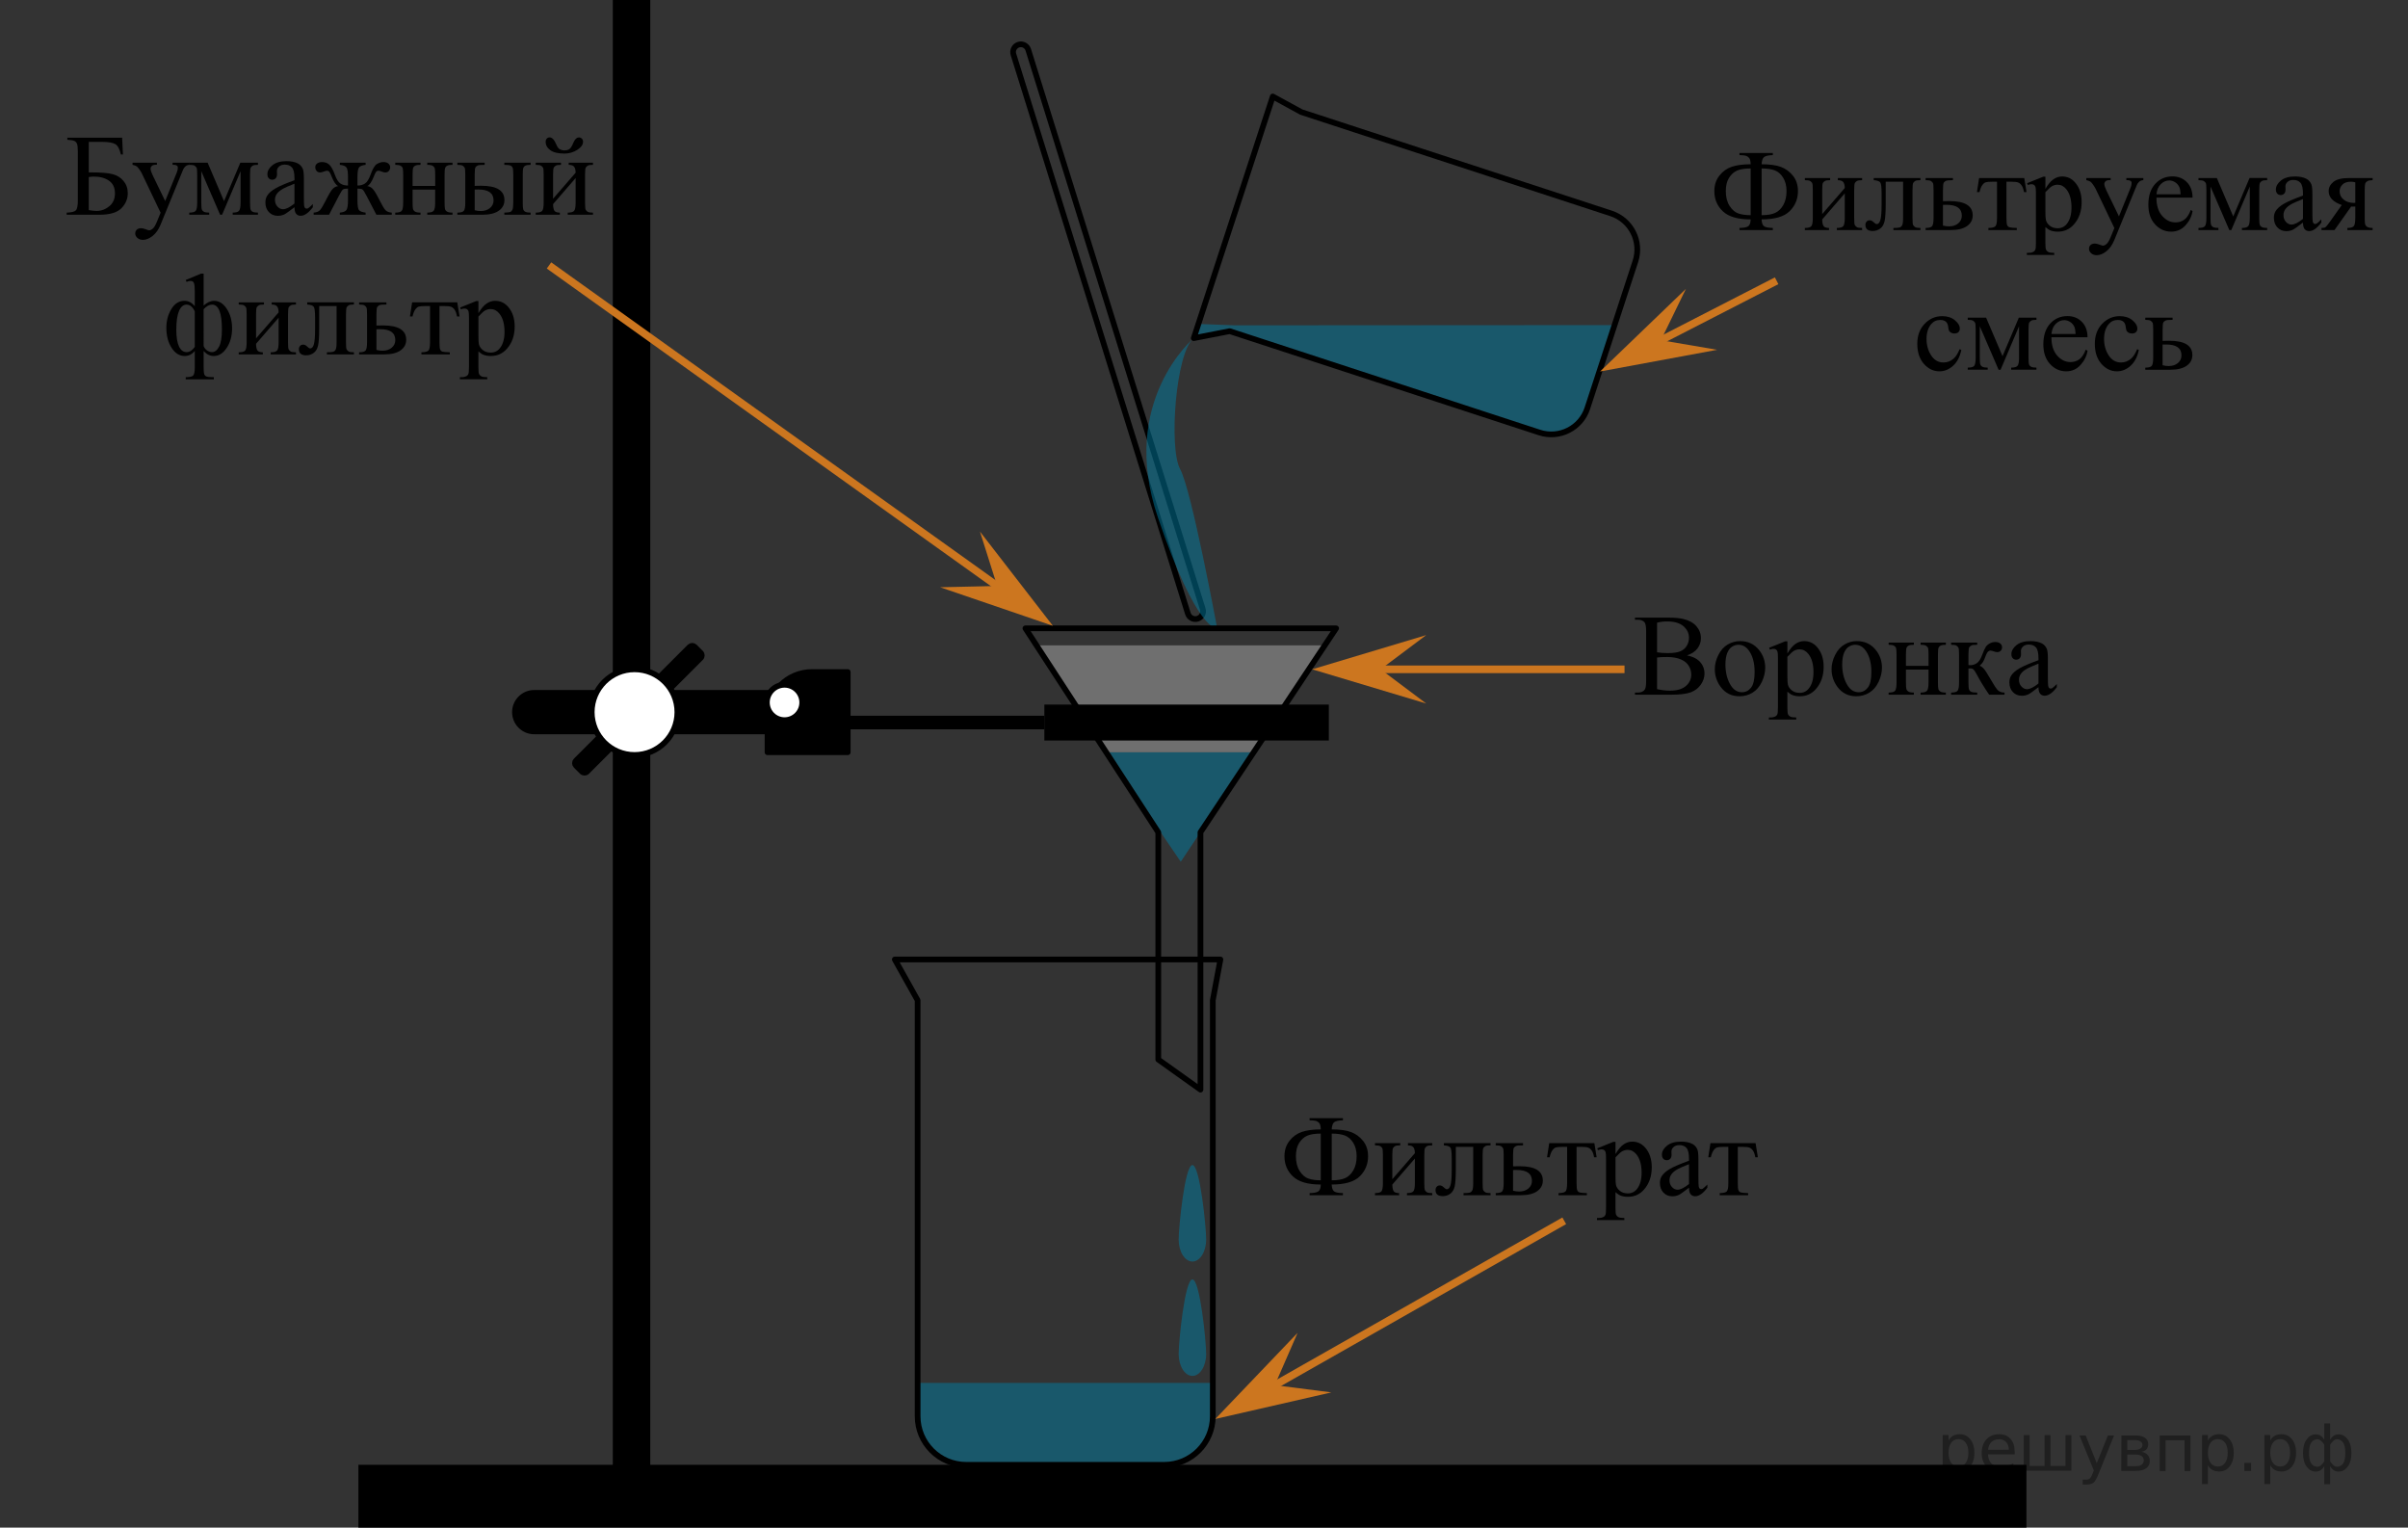 <?xml version="1.0" encoding="utf-8"?>
<!-- Generator: Adobe Illustrator 27.0.1, SVG Export Plug-In . SVG Version: 6.00 Build 0)  -->
<svg version="1.1" id="Слой_1" xmlns="http://www.w3.org/2000/svg" xmlns:xlink="http://www.w3.org/1999/xlink" x="0px" y="0px"
	 width="316.611px" height="200.809px" viewBox="0 0 316.611 200.809" enable-background="new 0 0 316.611 200.809"
	 xml:space="preserve">
<rect x="0" y="0" width="316.611" height="200.809" fill="#333333" stroke="none"/>
<g>
	<path opacity="0.5" fill="#007EA5" enable-background="new    " d="M159.463,181.787v4.383c0,3.525-2.858,6.383-6.383,6.383
		h-26.043c-3.525,0-6.383-2.858-6.383-6.383v-4.383"/>
	<path opacity="0.5" fill="#007EA5" enable-background="new    " d="M211.165,46.747l-2.457,6.923
		c-0.856,2.616-3.678,4.041-6.303,3.182l-40.725-13.321l-4.721,0.92l0.462-1.874l4.915,0.189l49.95-0.031
		C212.596,42.735,212.021,44.131,211.165,46.747z"/>
	<polygon opacity="0.5" fill="#007EA5" enable-background="new    " points="155.25,113.277 164.84,98.884 145.438,98.884 	
		"/>
	<polygon opacity="0.5" fill="#ADADAD" enable-background="new    " points="136.187,84.832 174.144,84.832 164.84,98.884 
		145.438,98.884 	"/>
	<rect x="80.57" y="0" width="4.927" height="194.681"/>
	<g>
		<path stroke="#000000" stroke-width="0.75" stroke-linecap="round" stroke-linejoin="round" stroke-miterlimit="10" d="
			M105.953,91.08v5.064H70.238c-1.398,0-2.532-1.134-2.532-2.532v0c0-1.398,1.134-2.532,2.532-2.532H105.953z"/>
		<path stroke="#000000" stroke-width="0.75" stroke-linecap="round" stroke-linejoin="round" stroke-miterlimit="10" d="
			M76.528,101.44l-0.8-0.8c-0.18-0.18-0.18-0.473,0-0.653l14.96-14.96c0.18-0.18,0.473-0.18,0.653,0
			l0.8,0.8c0.18,0.18,0.18,0.473,0,0.653l-14.96,14.96C77.001,101.621,76.709,101.621,76.528,101.44z"/>
		
			<circle fill="#FFFFFF" stroke="#000000" stroke-width="0.75" stroke-linecap="round" stroke-linejoin="round" stroke-miterlimit="10" cx="83.433" cy="93.612" r="5.63"/>
		<path stroke="#000000" stroke-width="0.75" stroke-linecap="round" stroke-linejoin="round" stroke-miterlimit="10" d="
			M111.463,98.884h-10.545v-4.694c0-3.232,2.62-5.851,5.851-5.851h4.694V98.884z"/>
	</g>
	
		<circle fill="#FFFFFF" stroke="#000000" stroke-width="0.75" stroke-linecap="round" stroke-linejoin="round" stroke-miterlimit="10" cx="103.155" cy="92.34" r="2.323"/>
	<rect x="111.463" y="94.085" width="25.851" height="1.787"/>
	<rect x="137.314" y="92.617" width="37.404" height="4.723"/>
	<rect x="47.123" y="192.553" width="219.319" height="8.255"/>
	
		<path fill="none" stroke="#000000" stroke-width="0.75" stroke-linecap="round" stroke-linejoin="round" stroke-miterlimit="10" d="
		M157.468,81.332L157.468,81.332c-0.538,0.168-1.111-0.132-1.279-0.671L133.249,7.15
		c-0.168-0.538,0.132-1.111,0.671-1.279v0c0.538-0.168,1.111,0.132,1.279,0.671l22.94,73.511
		C158.307,80.591,158.006,81.164,157.468,81.332z"/>
	
		<path fill="none" stroke="#000000" stroke-width="0.75" stroke-linecap="round" stroke-linejoin="round" stroke-miterlimit="10" d="
		M153.08,192.553h-26.043c-3.525,0-6.383-2.858-6.383-6.383v-54.681l-3-5.362h42.809l-1,5.362v54.681
		C159.463,189.695,156.605,192.553,153.08,192.553z"/>
	<path opacity="0.5" fill="#007EA5" enable-background="new    " d="M156.959,44.451c0,0-9.911,8.291-4.725,23.537
		c5.186,15.246,7.803,14.608,7.803,14.608s-3.362-18.192-4.872-20.936
		C153.655,58.915,154.59,46.251,156.959,44.451z"/>
	
		<polygon fill="none" stroke="#000000" stroke-width="0.75" stroke-linecap="round" stroke-linejoin="round" stroke-miterlimit="10" points="
		157.84,143.234 157.84,109.404 175.676,82.596 134.825,82.596 152.293,109.404 152.293,139.277 	"/>
	
		<path fill="none" stroke="#000000" stroke-width="0.75" stroke-linecap="round" stroke-linejoin="round" stroke-miterlimit="10" d="
		M215.03,34.344l-6.322,19.326c-0.856,2.616-3.678,4.041-6.303,3.182l-40.725-13.321l-4.721,0.92l10.391-31.768
		l3.751,2.048l40.725,13.321C214.451,28.911,215.886,31.727,215.03,34.344z"/>
	<g>
		<polygon fill="#CC761F" points="218.386,44.721 225.78,45.982 210.381,48.833 221.667,37.976 		"/>
		<line fill="none" stroke="#CC761F" stroke-miterlimit="10" x1="215.896" y1="46" x2="233.597" y2="36.907"/>
	</g>
	<g>
		<polygon fill="#CC761F" points="181.527,87.982 187.527,92.482 172.527,87.982 187.527,83.482 		"/>
		<line fill="none" stroke="#CC761F" stroke-miterlimit="10" x1="178.727" y1="87.982" x2="213.597" y2="87.982"/>
	</g>
	<g>
		<polygon fill="#CC761F" points="167.615,182.082 175.055,183.033 159.789,186.525 170.611,175.206 		"/>
		<line fill="none" stroke="#CC761F" stroke-miterlimit="10" x1="165.18" y1="183.464" x2="205.672" y2="160.476"/>
	</g>
	<g>
		<polygon fill="#CC761F" points="131.111,77.026 128.847,69.876 138.431,82.261 123.612,77.197 		"/>
		<line fill="none" stroke="#CC761F" stroke-miterlimit="10" x1="133.388" y1="78.655" x2="72.185" y2="34.892"/>
	</g>
	<g>
		<g>
			<defs>
				<rect id="SVGID_1_" y="14.523" width="85.601" height="40.934"/>
			</defs>
			<clipPath id="SVGID_00000045620553007936259850000017883965195232940949_">
				<use xlink:href="#SVGID_1_"  overflow="visible"/>
			</clipPath>
			<g clip-path="url(#SVGID_00000045620553007936259850000017883965195232940949_)">
			</g>
		</g>
		<g>
			<defs>
				<polygon id="SVGID_00000159433367550393786830000015295893399390039468_" points="0.572,55.191 86.173,55.191 
					86.173,14.328 0.572,14.328 0.572,55.191 				"/>
			</defs>
			<clipPath id="SVGID_00000034795882398716225550000013711392715768672175_">
				<use xlink:href="#SVGID_00000159433367550393786830000015295893399390039468_"  overflow="visible"/>
			</clipPath>
			<g clip-path="url(#SVGID_00000034795882398716225550000013711392715768672175_)">
				<path d="M16.058,18.097l0.105,2.211h-0.27c-0.16-0.717-0.406-1.173-0.738-1.367
					c-0.333-0.194-0.923-0.291-1.773-0.291h-1.709v4.012h0.405c1.244,0,2.159,0.079,2.743,0.235
					c0.585,0.157,1.061,0.457,1.428,0.9S16.8,24.774,16.8,25.396c0,0.752-0.28,1.412-0.839,1.98
					s-1.524,0.852-2.894,0.852H8.765v-0.276c0.629-0.02,1.032-0.12,1.206-0.299s0.262-0.603,0.262-1.27v-6.44
					c0-0.513-0.036-0.859-0.108-1.038c-0.073-0.18-0.191-0.307-0.356-0.381c-0.165-0.075-0.47-0.124-0.915-0.149
					v-0.276H16.058z M11.673,27.623c0.44,0.07,0.782,0.104,1.027,0.104c0.615,0,1.17-0.204,1.668-0.613
					c0.497-0.408,0.746-0.974,0.746-1.696c0-0.747-0.26-1.301-0.779-1.662c-0.52-0.361-1.18-0.541-1.979-0.541
					c-0.225,0-0.452,0.02-0.682,0.06V27.623z"/>
				<path d="M17.43,21.384h3.201v0.276h-0.157c-0.225,0-0.394,0.049-0.506,0.146
					c-0.113,0.097-0.169,0.218-0.169,0.362c0,0.194,0.083,0.463,0.248,0.807l1.671,3.452l1.537-3.78
					c0.085-0.204,0.127-0.406,0.127-0.605c0-0.09-0.018-0.157-0.052-0.202c-0.04-0.055-0.102-0.098-0.188-0.13
					c-0.085-0.033-0.235-0.049-0.45-0.049v-0.276h2.233v0.276c-0.185,0.02-0.327,0.06-0.427,0.12
					c-0.1,0.06-0.209,0.172-0.33,0.336c-0.045,0.07-0.13,0.261-0.255,0.575l-2.796,6.828
					c-0.27,0.662-0.624,1.163-1.06,1.502c-0.438,0.339-0.858,0.508-1.263,0.508c-0.295,0-0.537-0.085-0.727-0.254
					c-0.19-0.169-0.285-0.363-0.285-0.583c0-0.209,0.068-0.377,0.206-0.504c0.137-0.127,0.326-0.19,0.566-0.19
					c0.165,0,0.39,0.055,0.675,0.165c0.2,0.075,0.325,0.112,0.374,0.112c0.15,0,0.314-0.077,0.491-0.231
					c0.177-0.154,0.356-0.453,0.536-0.896l0.487-1.188l-2.466-5.162c-0.075-0.154-0.195-0.346-0.359-0.575
					c-0.125-0.174-0.228-0.291-0.308-0.351c-0.115-0.08-0.3-0.149-0.555-0.209V21.384z"/>
				<path d="M29.457,26.442l2.144-5.058h2.316v0.284c-0.34,0-0.566,0.033-0.678,0.101s-0.201,0.151-0.266,0.251
					s-0.097,0.423-0.097,0.971v3.63c0,0.474,0.023,0.778,0.071,0.915c0.048,0.137,0.145,0.24,0.292,0.31
					s0.373,0.104,0.678,0.104v0.276h-3.32v-0.276c0.41,0,0.685-0.076,0.824-0.228
					c0.14-0.152,0.21-0.519,0.21-1.102V22.505l-2.429,5.723h-0.262l-2.474-5.723v4.116
					c0,0.474,0.025,0.778,0.075,0.915c0.05,0.137,0.147,0.24,0.292,0.31c0.145,0.07,0.37,0.104,0.675,0.104
					v0.276H24.885v-0.276c0.445,0,0.73-0.081,0.855-0.243c0.125-0.162,0.188-0.524,0.188-1.087v-3.63
					c0-0.533-0.027-0.848-0.083-0.945s-0.14-0.184-0.255-0.261s-0.35-0.116-0.705-0.116v-0.284h2.414
					L29.457,26.442z"/>
				<path d="M38.717,27.241c-0.705,0.543-1.147,0.857-1.327,0.941c-0.27,0.124-0.558,0.187-0.862,0.187
					c-0.475,0-0.866-0.162-1.173-0.486c-0.308-0.324-0.461-0.75-0.461-1.277c0-0.334,0.075-0.623,0.225-0.867
					c0.205-0.338,0.561-0.657,1.068-0.956c0.507-0.299,1.35-0.663,2.53-1.091v-0.269
					c0-0.682-0.109-1.15-0.326-1.404c-0.217-0.254-0.534-0.381-0.948-0.381c-0.315,0-0.565,0.085-0.75,0.254
					c-0.19,0.169-0.285,0.363-0.285,0.583l0.015,0.433c0,0.23-0.059,0.406-0.176,0.531
					c-0.118,0.124-0.272,0.186-0.461,0.186c-0.185,0-0.336-0.065-0.453-0.194
					c-0.118-0.129-0.176-0.306-0.176-0.53c0-0.428,0.22-0.822,0.66-1.18c0.44-0.359,1.057-0.538,1.852-0.538
					c0.609,0,1.109,0.102,1.499,0.306c0.295,0.155,0.512,0.396,0.652,0.725c0.09,0.214,0.135,0.653,0.135,1.315
					v2.324c0,0.652,0.012,1.052,0.037,1.199c0.025,0.147,0.066,0.246,0.124,0.295
					c0.057,0.05,0.123,0.075,0.199,0.075c0.08,0,0.15-0.018,0.209-0.053c0.105-0.065,0.308-0.246,0.607-0.545
					v0.418c-0.56,0.747-1.094,1.121-1.604,1.121c-0.245,0-0.44-0.085-0.585-0.254
					C38.797,27.939,38.722,27.65,38.717,27.241z M38.717,26.756v-2.607c-0.755,0.299-1.242,0.511-1.462,0.635
					c-0.395,0.219-0.677,0.448-0.847,0.687c-0.17,0.239-0.255,0.5-0.255,0.785c0,0.358,0.107,0.656,0.322,0.893
					c0.215,0.237,0.462,0.355,0.742,0.355C37.597,27.503,38.097,27.254,38.717,26.756z"/>
				<path d="M44.681,28.228v-0.276c0.465-0.045,0.76-0.168,0.885-0.37c0.124-0.202,0.188-0.614,0.188-1.237v-1.554
					c-0.33,0-0.549,0.037-0.656,0.112s-0.289,0.356-0.543,0.844l-1.289,2.481h-2.024v-0.276
					c0.35-0.025,0.615-0.123,0.794-0.295c0.18-0.172,0.422-0.565,0.727-1.177
					c0.465-0.931,0.805-1.496,1.02-1.692c0.215-0.196,0.447-0.305,0.697-0.325
					c-0.305-0.129-0.592-0.538-0.862-1.225c-0.13-0.324-0.232-0.537-0.307-0.639
					c-0.075-0.102-0.177-0.153-0.307-0.153c-0.1,0-0.228,0.03-0.382,0.089
					c-0.225,0.09-0.4,0.135-0.525,0.135c-0.2,0-0.357-0.067-0.472-0.202
					c-0.115-0.135-0.172-0.296-0.172-0.486c0-0.219,0.087-0.387,0.262-0.504c0.175-0.117,0.38-0.175,0.615-0.175
					c0.41,0,0.738,0.121,0.986,0.362c0.247,0.242,0.483,0.674,0.708,1.296c0.215,0.593,0.458,0.979,0.727,1.158
					c0.27,0.179,0.605,0.269,1.005,0.269v-1.121c0-0.643-0.066-1.059-0.199-1.248
					c-0.133-0.19-0.424-0.307-0.874-0.351v-0.284h3.388v0.284c-0.455,0.05-0.747,0.169-0.877,0.358
					s-0.195,0.603-0.195,1.24v1.121c0.395,0,0.727-0.09,0.997-0.269c0.27-0.179,0.512-0.565,0.727-1.158
					c0.27-0.767,0.551-1.235,0.843-1.404c0.292-0.169,0.571-0.254,0.835-0.254c0.295,0,0.519,0.067,0.671,0.202
					s0.229,0.294,0.229,0.478c0,0.19-0.057,0.351-0.172,0.486c-0.115,0.134-0.273,0.202-0.472,0.202
					c-0.125,0-0.3-0.045-0.524-0.135c-0.155-0.06-0.275-0.089-0.36-0.089c-0.145,0-0.255,0.051-0.33,0.153
					c-0.075,0.102-0.177,0.315-0.307,0.639c-0.27,0.687-0.557,1.096-0.862,1.225c0.26,0.02,0.497,0.134,0.712,0.344
					c0.215,0.209,0.544,0.759,0.989,1.651c0.315,0.627,0.562,1.027,0.742,1.199c0.18,0.171,0.445,0.27,0.794,0.295
					v0.276h-2.024l-1.289-2.481c-0.255-0.488-0.436-0.769-0.543-0.844s-0.326-0.112-0.656-0.112v1.554
					c0,0.712,0.074,1.145,0.221,1.296c0.147,0.152,0.431,0.255,0.851,0.31v0.276H44.681z"/>
				<path d="M54.252,24.44h2.968v-1.449c0-0.434-0.018-0.716-0.052-0.848c-0.035-0.132-0.122-0.244-0.259-0.336
					c-0.138-0.092-0.381-0.138-0.731-0.138v-0.284h3.321v0.284c-0.31,0-0.536,0.035-0.679,0.104
					c-0.142,0.07-0.238,0.17-0.289,0.302c-0.05,0.132-0.075,0.437-0.075,0.915v3.63
					c0,0.434,0.019,0.72,0.056,0.859c0.038,0.14,0.128,0.253,0.273,0.34c0.145,0.087,0.382,0.131,0.712,0.131
					v0.276h-3.321v-0.276c0.415,0,0.692-0.076,0.832-0.228c0.14-0.152,0.21-0.519,0.21-1.102v-1.696h-2.968v1.696
					c0,0.434,0.019,0.72,0.056,0.859c0.038,0.14,0.128,0.253,0.273,0.34c0.145,0.087,0.382,0.131,0.712,0.131
					v0.276h-3.321v-0.276c0.445,0,0.73-0.081,0.855-0.243c0.125-0.162,0.188-0.524,0.188-1.087v-3.63
					c0-0.434-0.019-0.72-0.056-0.859c-0.038-0.139-0.129-0.252-0.273-0.336c-0.145-0.085-0.382-0.127-0.712-0.127
					v-0.284h3.321v0.284c-0.31,0-0.536,0.035-0.679,0.104c-0.142,0.07-0.238,0.17-0.289,0.302
					c-0.05,0.132-0.075,0.437-0.075,0.915V24.44z"/>
				<path d="M62.414,24.433l0.855-0.015c2.039,0,3.058,0.627,3.058,1.883c0,0.583-0.248,1.049-0.746,1.4
					c-0.497,0.351-1.213,0.527-2.147,0.527H60.135v-0.276c0.445,0,0.73-0.081,0.855-0.243
					c0.125-0.162,0.188-0.524,0.188-1.087v-3.63c0-0.533-0.028-0.848-0.083-0.945
					c-0.055-0.097-0.14-0.184-0.255-0.261c-0.115-0.077-0.35-0.116-0.705-0.116v-0.284h3.59v0.284
					c-0.495,0-0.8,0.028-0.915,0.086c-0.115,0.057-0.21,0.132-0.285,0.224c-0.075,0.092-0.112,0.429-0.112,1.012
					V24.433z M62.414,27.637c0.265,0.07,0.529,0.104,0.794,0.104c0.499,0,0.906-0.132,1.218-0.396
					c0.312-0.264,0.469-0.598,0.469-1.002c0-0.956-0.667-1.434-2.002-1.434c-0.115,0-0.275,0.002-0.479,0.007
					V27.637z M66.311,21.669v-0.284h3.456v0.284c-0.305,0-0.527,0.032-0.667,0.097
					c-0.14,0.065-0.236,0.165-0.289,0.299c-0.053,0.135-0.079,0.443-0.079,0.927v3.63
					c0,0.468,0.022,0.771,0.067,0.908c0.045,0.137,0.141,0.242,0.289,0.314s0.373,0.108,0.678,0.108v0.276h-3.456
					v-0.276c0.39-0.015,0.644-0.041,0.761-0.079c0.118-0.037,0.216-0.133,0.296-0.288
					c0.08-0.154,0.12-0.476,0.12-0.964v-3.63c0-0.483-0.027-0.794-0.083-0.934
					c-0.055-0.139-0.151-0.238-0.289-0.295C66.98,21.705,66.711,21.674,66.311,21.669z"/>
				<path d="M72.72,26.121l2.968-3.421c-0.01-0.383-0.083-0.65-0.217-0.799
					c-0.135-0.149-0.367-0.227-0.697-0.231v-0.284h3.193v0.284c-0.335,0-0.56,0.033-0.675,0.101
					s-0.205,0.151-0.27,0.251c-0.065,0.1-0.098,0.423-0.098,0.971v3.63c0,0.528,0.027,0.843,0.083,0.945
					c0.055,0.102,0.141,0.192,0.258,0.269c0.118,0.077,0.351,0.116,0.701,0.116v0.276h-3.321v-0.276
					c0.415,0,0.692-0.076,0.832-0.228c0.14-0.152,0.21-0.519,0.21-1.102v-3.22l-2.968,3.429
					c0.01,0.423,0.07,0.715,0.18,0.874c0.11,0.16,0.348,0.242,0.712,0.247v0.276h-3.171v-0.276
					c0.445,0,0.73-0.081,0.855-0.243c0.125-0.162,0.188-0.524,0.188-1.087v-3.63c0-0.533-0.027-0.848-0.083-0.945
					s-0.14-0.184-0.255-0.261s-0.35-0.116-0.705-0.116v-0.284h3.321v0.284c-0.335,0-0.56,0.033-0.675,0.101
					s-0.205,0.151-0.27,0.251s-0.097,0.423-0.097,0.971V26.121z M71.745,18.643c0-0.174,0.049-0.315,0.146-0.422
					c0.097-0.107,0.221-0.161,0.371-0.161c0.33,0,0.622,0.309,0.877,0.926c0.144,0.349,0.311,0.566,0.498,0.654
					c0.188,0.087,0.371,0.13,0.551,0.13c0.315,0,0.552-0.067,0.712-0.202c0.16-0.134,0.31-0.376,0.45-0.725
					c0.21-0.518,0.467-0.777,0.772-0.777c0.15,0,0.277,0.054,0.382,0.161s0.158,0.24,0.158,0.399
					c0,0.384-0.252,0.74-0.757,1.068c-0.505,0.329-1.072,0.493-1.702,0.493c-0.824,0-1.44-0.149-1.848-0.448
					S71.745,19.076,71.745,18.643z"/>
				<path d="M24.42,36.808l2.024-0.844h0.33v4.206c0.455-0.418,0.917-0.627,1.387-0.627
					c0.644,0,1.198,0.353,1.661,1.061c0.462,0.707,0.693,1.564,0.693,2.57c0,0.986-0.235,1.836-0.705,2.551
					s-1.039,1.072-1.709,1.072c-0.495,0-0.936-0.219-1.327-0.657v2.114c0,0.498,0.029,0.815,0.086,0.953
					c0.057,0.137,0.161,0.234,0.311,0.291c0.15,0.058,0.465,0.086,0.944,0.086v0.276h-3.695v-0.276
					c0.499,0,0.823-0.071,0.971-0.213c0.147-0.142,0.221-0.514,0.221-1.117v-2.114
					c-0.375,0.439-0.815,0.657-1.319,0.657c-0.695,0-1.272-0.358-1.731-1.076c-0.46-0.717-0.69-1.591-0.69-2.622
					c0-0.931,0.22-1.757,0.659-2.477c0.44-0.72,1.015-1.08,1.724-1.08c0.525,0,0.977,0.239,1.357,0.717v-1.853
					c0-0.637-0.04-1.043-0.12-1.217s-0.22-0.262-0.419-0.262c-0.165,0-0.345,0.043-0.54,0.127L24.42,36.808z
					 M25.611,40.925c-0.28-0.588-0.64-0.882-1.08-0.882c-0.425,0-0.756,0.278-0.993,0.833
					c-0.237,0.556-0.356,1.381-0.356,2.477c0,0.966,0.119,1.697,0.356,2.193s0.568,0.743,0.993,0.743
					c0.39,0,0.75-0.227,1.08-0.68V40.925z M26.773,45.482c0.1,0.259,0.257,0.458,0.472,0.598
					c0.215,0.139,0.42,0.209,0.615,0.209c0.385,0,0.701-0.242,0.948-0.725c0.248-0.483,0.371-1.238,0.371-2.264
					c0-2.171-0.432-3.257-1.297-3.257c-0.365,0-0.734,0.202-1.109,0.605V45.482z"/>
				<path d="M33.667,44.481l2.968-3.421c-0.01-0.383-0.083-0.65-0.217-0.799
					c-0.135-0.149-0.367-0.227-0.697-0.231v-0.284h3.193v0.284c-0.335,0-0.56,0.033-0.675,0.101
					s-0.205,0.151-0.27,0.251c-0.065,0.1-0.098,0.423-0.098,0.971v3.63c0,0.528,0.027,0.843,0.083,0.945
					c0.055,0.102,0.141,0.192,0.258,0.269c0.118,0.077,0.351,0.116,0.701,0.116v0.276H35.593v-0.276
					c0.415,0,0.692-0.076,0.832-0.228c0.14-0.152,0.21-0.519,0.21-1.102v-3.22l-2.968,3.429
					c0.01,0.423,0.07,0.715,0.18,0.874c0.11,0.16,0.348,0.242,0.712,0.247v0.276h-3.171v-0.276
					c0.445,0,0.73-0.081,0.855-0.243c0.125-0.162,0.188-0.524,0.188-1.087v-3.63c0-0.533-0.027-0.848-0.083-0.945
					s-0.14-0.184-0.255-0.261c-0.115-0.077-0.35-0.116-0.705-0.116v-0.284h3.321v0.284
					c-0.335,0-0.56,0.033-0.675,0.101s-0.205,0.151-0.27,0.251s-0.097,0.423-0.097,0.971V44.481z"/>
				<path d="M40.396,39.744h6.139v0.284c-0.34,0-0.566,0.033-0.678,0.101s-0.201,0.151-0.266,0.251
					s-0.098,0.423-0.098,0.971v3.63c0,0.528,0.027,0.843,0.083,0.945s0.141,0.192,0.259,0.269
					c0.117,0.077,0.351,0.116,0.701,0.116v0.276h-3.553v-0.276c0.385,0,0.651-0.02,0.798-0.06
					c0.147-0.04,0.263-0.135,0.348-0.288c0.085-0.152,0.127-0.479,0.127-0.982v-4.751h-2.286v2.883
					c0,1.091-0.049,1.857-0.146,2.297c-0.098,0.441-0.29,0.767-0.577,0.979c-0.288,0.211-0.616,0.317-0.986,0.317
					c-0.64,0-0.96-0.264-0.96-0.792c0-0.179,0.051-0.326,0.154-0.441c0.102-0.114,0.236-0.172,0.401-0.172
					c0.175,0,0.337,0.072,0.487,0.217c0.195,0.19,0.342,0.284,0.442,0.284c0.225,0,0.388-0.188,0.491-0.564
					c0.102-0.376,0.154-1.035,0.154-1.976v-1.509c0-0.777-0.056-1.25-0.169-1.419
					c-0.113-0.169-0.401-0.272-0.866-0.306V39.744z"/>
				<path d="M49.496,42.793l0.855-0.015c2.039,0,3.058,0.627,3.058,1.883c0,0.583-0.248,1.049-0.746,1.4
					c-0.498,0.351-1.213,0.527-2.147,0.527h-3.298v-0.276c0.445,0,0.73-0.081,0.855-0.243
					c0.125-0.162,0.188-0.524,0.188-1.087v-3.63c0-0.533-0.027-0.848-0.083-0.945s-0.14-0.184-0.255-0.261
					s-0.35-0.116-0.705-0.116v-0.284h3.59v0.284c-0.495,0-0.799,0.028-0.914,0.086
					c-0.115,0.057-0.21,0.132-0.285,0.224c-0.075,0.092-0.112,0.429-0.112,1.012V42.793z M49.496,45.997
					c0.265,0.07,0.53,0.104,0.794,0.104c0.499,0,0.906-0.132,1.218-0.396c0.312-0.264,0.468-0.598,0.468-1.002
					c0-0.956-0.667-1.434-2.002-1.434c-0.115,0-0.275,0.002-0.479,0.007V45.997z"/>
				<path d="M54.187,39.744h5.936l0.3,1.853h-0.337c-0.06-0.373-0.16-0.663-0.3-0.867
					c-0.14-0.204-0.3-0.339-0.48-0.403c-0.18-0.065-0.487-0.097-0.922-0.097h-0.6v4.751
					c0,0.508,0.031,0.831,0.094,0.968s0.164,0.228,0.304,0.273c0.14,0.045,0.46,0.075,0.96,0.09v0.276h-3.733
					v-0.276c0.479-0.01,0.788-0.087,0.926-0.231c0.137-0.144,0.206-0.511,0.206-1.099v-4.751H55.926
					c-0.43,0-0.722,0.026-0.877,0.078s-0.304,0.177-0.446,0.373c-0.143,0.197-0.264,0.502-0.364,0.915h-0.337
					L54.187,39.744z"/>
				<path d="M60.506,40.424l2.114-0.852h0.285v1.599c0.354-0.603,0.71-1.024,1.068-1.266s0.733-0.362,1.128-0.362
					c0.69,0,1.264,0.269,1.724,0.807c0.565,0.658,0.847,1.514,0.847,2.57c0,1.18-0.34,2.156-1.02,2.928
					c-0.56,0.633-1.264,0.949-2.114,0.949c-0.37,0-0.69-0.052-0.96-0.157
					c-0.2-0.075-0.425-0.224-0.674-0.448v2.084c0,0.468,0.028,0.766,0.086,0.893s0.158,0.228,0.3,0.303
					c0.143,0.075,0.401,0.112,0.776,0.112v0.276h-3.598v-0.276h0.187c0.275,0.005,0.51-0.047,0.705-0.157
					c0.095-0.055,0.169-0.143,0.221-0.265c0.053-0.122,0.079-0.432,0.079-0.93v-6.47
					c0-0.443-0.02-0.725-0.06-0.844c-0.04-0.12-0.104-0.209-0.191-0.269c-0.087-0.06-0.206-0.089-0.356-0.089
					c-0.12,0-0.273,0.035-0.457,0.104L60.506,40.424z M62.905,41.612v2.555c0,0.553,0.022,0.916,0.067,1.091
					c0.07,0.289,0.241,0.542,0.513,0.762s0.616,0.329,1.031,0.329c0.499,0,0.904-0.194,1.214-0.583
					c0.405-0.508,0.607-1.223,0.607-2.144c0-1.046-0.23-1.85-0.69-2.413c-0.32-0.389-0.7-0.583-1.139-0.583
					c-0.24,0-0.477,0.06-0.712,0.179C63.617,40.895,63.319,41.164,62.905,41.612z"/>
			</g>
		</g>
	</g>
	<g>
		<g>
			<defs>
				
					<rect id="SVGID_00000011028306182888051480000007507974180840246712_" x="221.438" y="16.538" width="94.601" height="40.934"/>
			</defs>
			<clipPath id="SVGID_00000047054256549273349740000014056348645105561279_">
				<use xlink:href="#SVGID_00000011028306182888051480000007507974180840246712_"  overflow="visible"/>
			</clipPath>
			<g clip-path="url(#SVGID_00000047054256549273349740000014056348645105561279_)">
			</g>
		</g>
		<g>
			<defs>
				<polygon id="SVGID_00000067232168591029691760000007453464587382971794_" points="222.01,57.206 316.611,57.206 
					316.611,16.343 222.01,16.343 222.01,57.206 				"/>
			</defs>
			<clipPath id="SVGID_00000048501359902136732580000009806865954885234343_">
				<use xlink:href="#SVGID_00000067232168591029691760000007453464587382971794_"  overflow="visible"/>
			</clipPath>
			<g clip-path="url(#SVGID_00000048501359902136732580000009806865954885234343_)">
				<path d="M233.098,30.243h-4.385v-0.276c0.574-0.01,0.96-0.087,1.158-0.231
					c0.198-0.144,0.301-0.443,0.311-0.896c-1.689,0-2.907-0.354-3.654-1.061s-1.121-1.591-1.121-2.652
					c0-0.796,0.221-1.477,0.663-2.039c0.442-0.563,0.988-0.953,1.638-1.169c0.649-0.217,1.474-0.325,2.473-0.325
					c-0.01-0.418-0.075-0.695-0.195-0.83c-0.12-0.134-0.253-0.228-0.401-0.28
					c-0.147-0.053-0.439-0.084-0.873-0.094v-0.276h4.385v0.276c-0.59,0.02-0.977,0.108-1.162,0.265
					c-0.185,0.157-0.29,0.47-0.315,0.938c1.079,0,1.929,0.117,2.548,0.351c0.62,0.234,1.147,0.623,1.581,1.165
					c0.435,0.543,0.652,1.215,0.652,2.017c0,1.031-0.362,1.908-1.087,2.63s-1.956,1.083-3.695,1.083
					c0.015,0.448,0.119,0.746,0.311,0.893s0.581,0.226,1.165,0.235V30.243z M230.182,28.285v-6.141
					c-0.774,0-1.372,0.093-1.792,0.28c-0.419,0.186-0.77,0.504-1.053,0.952
					c-0.283,0.448-0.424,1.029-0.424,1.741c0,0.782,0.166,1.432,0.498,1.95c0.333,0.518,0.724,0.851,1.173,0.998
					S229.568,28.285,230.182,28.285z M231.622,28.285c0.734,0,1.32-0.096,1.758-0.288
					c0.437-0.191,0.799-0.537,1.087-1.035c0.287-0.498,0.431-1.113,0.431-1.845c0-0.687-0.145-1.269-0.435-1.744
					c-0.29-0.476-0.653-0.799-1.091-0.971c-0.437-0.172-1.02-0.258-1.75-0.258V28.285z"/>
				<path d="M239.59,28.136l2.968-3.421c-0.01-0.383-0.083-0.65-0.217-0.799
					c-0.135-0.149-0.367-0.227-0.697-0.231v-0.284h3.193v0.284c-0.335,0-0.56,0.033-0.675,0.101
					s-0.205,0.151-0.27,0.251c-0.065,0.1-0.098,0.423-0.098,0.971v3.63c0,0.528,0.027,0.843,0.083,0.945
					c0.055,0.102,0.141,0.192,0.258,0.269c0.118,0.077,0.351,0.116,0.701,0.116v0.276h-3.321v-0.276
					c0.415,0,0.692-0.076,0.832-0.228c0.14-0.152,0.21-0.519,0.21-1.102v-3.22l-2.968,3.429
					c0.01,0.423,0.07,0.715,0.18,0.874c0.11,0.16,0.348,0.242,0.712,0.247v0.276h-3.171v-0.276
					c0.445,0,0.73-0.081,0.855-0.243c0.125-0.162,0.188-0.524,0.188-1.087V25.006c0-0.533-0.027-0.848-0.083-0.945
					s-0.14-0.184-0.255-0.261s-0.35-0.116-0.705-0.116v-0.284h3.321v0.284c-0.335,0-0.56,0.033-0.675,0.101
					s-0.205,0.151-0.27,0.251s-0.097,0.423-0.097,0.971V28.136z"/>
				<path d="M246.365,23.4h6.139v0.284c-0.34,0-0.566,0.033-0.678,0.101s-0.201,0.151-0.266,0.251
					s-0.098,0.423-0.098,0.971v3.63c0,0.528,0.027,0.843,0.083,0.945s0.141,0.192,0.259,0.269
					c0.117,0.077,0.351,0.116,0.701,0.116v0.276h-3.553v-0.276c0.385,0,0.651-0.02,0.798-0.06
					c0.147-0.04,0.263-0.135,0.348-0.288c0.085-0.152,0.127-0.479,0.127-0.982v-4.751h-2.286v2.883
					c0,1.091-0.049,1.857-0.146,2.297c-0.098,0.441-0.29,0.767-0.577,0.979c-0.288,0.211-0.616,0.317-0.986,0.317
					c-0.64,0-0.96-0.264-0.96-0.792c0-0.179,0.051-0.326,0.154-0.441c0.102-0.114,0.236-0.172,0.401-0.172
					c0.175,0,0.337,0.072,0.487,0.217c0.195,0.19,0.342,0.284,0.442,0.284c0.225,0,0.388-0.188,0.491-0.564
					c0.102-0.376,0.154-1.035,0.154-1.976v-1.509c0-0.777-0.056-1.25-0.169-1.419
					c-0.113-0.169-0.401-0.272-0.866-0.306V23.4z"/>
				<path d="M255.465,26.448l0.855-0.015c2.039,0,3.058,0.627,3.058,1.883c0,0.583-0.248,1.049-0.746,1.4
					c-0.498,0.351-1.213,0.527-2.147,0.527h-3.298v-0.276c0.445,0,0.73-0.081,0.855-0.243
					c0.125-0.162,0.188-0.524,0.188-1.087V25.006c0-0.533-0.027-0.848-0.083-0.945s-0.14-0.184-0.255-0.261
					s-0.35-0.116-0.705-0.116v-0.284h3.59v0.284c-0.495,0-0.799,0.028-0.914,0.086
					c-0.115,0.057-0.21,0.132-0.285,0.224c-0.075,0.092-0.112,0.429-0.112,1.012V26.448z M255.465,29.652
					c0.265,0.07,0.53,0.104,0.794,0.104c0.499,0,0.906-0.132,1.218-0.396c0.312-0.264,0.468-0.598,0.468-1.002
					c0-0.956-0.667-1.434-2.001-1.434c-0.115,0-0.275,0.002-0.479,0.007V29.652z"/>
				<path d="M260.218,23.4h5.936l0.3,1.853h-0.337c-0.06-0.373-0.16-0.663-0.3-0.867
					c-0.14-0.204-0.3-0.339-0.48-0.403c-0.18-0.065-0.487-0.097-0.922-0.097h-0.6v4.751
					c0,0.508,0.031,0.831,0.094,0.968s0.164,0.228,0.304,0.273c0.14,0.045,0.46,0.075,0.96,0.09v0.276h-3.733
					v-0.276c0.479-0.01,0.788-0.087,0.926-0.231c0.137-0.144,0.206-0.511,0.206-1.099v-4.751h-0.615
					c-0.43,0-0.722,0.026-0.877,0.078s-0.304,0.177-0.446,0.373c-0.143,0.197-0.264,0.502-0.364,0.915h-0.337
					L260.218,23.4z"/>
				<path d="M266.536,24.079l2.114-0.852h0.285v1.599c0.354-0.603,0.71-1.024,1.068-1.266s0.733-0.362,1.128-0.362
					c0.69,0,1.264,0.269,1.724,0.807c0.565,0.658,0.847,1.514,0.847,2.57c0,1.18-0.34,2.156-1.02,2.928
					c-0.56,0.633-1.264,0.949-2.114,0.949c-0.37,0-0.69-0.052-0.96-0.157
					c-0.2-0.075-0.425-0.224-0.674-0.448v2.084c0,0.468,0.028,0.766,0.086,0.893s0.158,0.228,0.3,0.303
					c0.143,0.075,0.401,0.112,0.776,0.112v0.276h-3.598v-0.276h0.187c0.275,0.005,0.51-0.047,0.705-0.157
					c0.095-0.055,0.169-0.143,0.221-0.265c0.053-0.122,0.079-0.432,0.079-0.93v-6.47
					c0-0.443-0.02-0.725-0.06-0.844c-0.04-0.12-0.104-0.209-0.191-0.269c-0.087-0.06-0.206-0.089-0.356-0.089
					c-0.12,0-0.273,0.035-0.457,0.104L266.536,24.079z M268.935,25.267v2.555c0,0.553,0.022,0.916,0.067,1.091
					c0.07,0.289,0.241,0.542,0.513,0.762s0.616,0.329,1.031,0.329c0.499,0,0.904-0.194,1.214-0.583
					c0.405-0.508,0.607-1.223,0.607-2.144c0-1.046-0.23-1.85-0.69-2.413c-0.32-0.389-0.7-0.583-1.139-0.583
					c-0.24,0-0.477,0.06-0.712,0.179C269.647,24.55,269.35,24.819,268.935,25.267z"/>
				<path d="M274.317,23.4h3.201v0.276h-0.157c-0.225,0-0.394,0.049-0.506,0.146
					c-0.113,0.097-0.169,0.218-0.169,0.362c0,0.194,0.083,0.463,0.248,0.807l1.671,3.452l1.537-3.78
					c0.085-0.204,0.127-0.406,0.127-0.605c0-0.09-0.018-0.157-0.052-0.202c-0.04-0.055-0.102-0.098-0.188-0.13
					c-0.085-0.033-0.235-0.049-0.45-0.049v-0.276h2.233v0.276c-0.185,0.02-0.327,0.06-0.427,0.12
					c-0.1,0.06-0.209,0.172-0.33,0.336c-0.045,0.07-0.13,0.261-0.255,0.575l-2.796,6.828
					c-0.27,0.662-0.624,1.163-1.06,1.502c-0.438,0.339-0.858,0.508-1.263,0.508c-0.295,0-0.537-0.085-0.727-0.254
					c-0.19-0.169-0.285-0.363-0.285-0.583c0-0.209,0.068-0.377,0.206-0.504c0.137-0.127,0.326-0.19,0.566-0.19
					c0.165,0,0.39,0.055,0.675,0.165c0.2,0.075,0.325,0.112,0.374,0.112c0.15,0,0.314-0.077,0.491-0.231
					c0.177-0.154,0.356-0.453,0.536-0.896l0.487-1.188l-2.466-5.162c-0.075-0.154-0.195-0.346-0.359-0.575
					c-0.125-0.174-0.228-0.291-0.308-0.351c-0.115-0.08-0.3-0.149-0.555-0.209V23.4z"/>
				<path d="M283.537,25.977c-0.005,1.016,0.242,1.813,0.742,2.391c0.5,0.578,1.087,0.866,1.762,0.866
					c0.45,0,0.841-0.123,1.173-0.37c0.333-0.247,0.611-0.668,0.836-1.266l0.232,0.149
					c-0.105,0.682-0.41,1.304-0.915,1.864c-0.505,0.56-1.137,0.84-1.897,0.84c-0.824,0-1.53-0.32-2.118-0.96
					c-0.587-0.64-0.88-1.5-0.88-2.581c0-1.17,0.301-2.083,0.903-2.738c0.602-0.655,1.357-0.982,2.267-0.982
					c0.769,0,1.402,0.253,1.897,0.758s0.742,1.182,0.742,2.028H283.537z M283.537,25.544h3.178
					c-0.025-0.438-0.077-0.747-0.157-0.926c-0.125-0.279-0.311-0.498-0.559-0.657
					c-0.247-0.16-0.506-0.239-0.775-0.239c-0.415,0-0.786,0.161-1.113,0.482S283.592,24.971,283.537,25.544z"/>
				<path d="M293.634,28.457l2.144-5.058h2.316v0.284c-0.34,0-0.566,0.033-0.678,0.101s-0.201,0.151-0.266,0.251
					s-0.097,0.423-0.097,0.971v3.63c0,0.474,0.023,0.778,0.071,0.915c0.048,0.137,0.145,0.24,0.292,0.31
					s0.373,0.104,0.678,0.104v0.276h-3.32v-0.276c0.41,0,0.685-0.076,0.824-0.228
					c0.14-0.152,0.21-0.519,0.21-1.102v-4.116l-2.429,5.723h-0.262l-2.474-5.723v4.116
					c0,0.474,0.025,0.778,0.075,0.915c0.05,0.137,0.147,0.24,0.292,0.31c0.145,0.07,0.37,0.104,0.675,0.104
					v0.276h-2.623v-0.276c0.445,0,0.73-0.081,0.855-0.243c0.125-0.162,0.188-0.524,0.188-1.087V25.006
					c0-0.533-0.027-0.848-0.083-0.945s-0.14-0.184-0.255-0.261s-0.35-0.116-0.705-0.116v-0.284h2.414
					L293.634,28.457z"/>
				<path d="M302.801,29.256c-0.705,0.543-1.147,0.857-1.327,0.941c-0.27,0.124-0.558,0.187-0.862,0.187
					c-0.475,0-0.866-0.162-1.173-0.486c-0.308-0.324-0.461-0.75-0.461-1.277c0-0.334,0.075-0.623,0.225-0.867
					c0.205-0.338,0.561-0.657,1.068-0.956c0.507-0.299,1.35-0.663,2.53-1.091v-0.269
					c0-0.682-0.109-1.15-0.326-1.404c-0.217-0.254-0.534-0.381-0.948-0.381c-0.315,0-0.565,0.085-0.75,0.254
					c-0.19,0.169-0.285,0.363-0.285,0.583l0.015,0.433c0,0.23-0.059,0.406-0.176,0.531
					c-0.118,0.124-0.272,0.186-0.461,0.186c-0.185,0-0.336-0.065-0.453-0.194
					c-0.118-0.129-0.176-0.306-0.176-0.53c0-0.428,0.22-0.822,0.66-1.18c0.44-0.359,1.057-0.538,1.852-0.538
					c0.609,0,1.109,0.102,1.499,0.306c0.295,0.155,0.512,0.396,0.652,0.725c0.09,0.214,0.135,0.653,0.135,1.315
					v2.324c0,0.652,0.012,1.052,0.037,1.199c0.025,0.147,0.066,0.246,0.124,0.295
					c0.057,0.05,0.123,0.075,0.199,0.075c0.08,0,0.15-0.018,0.209-0.053c0.105-0.065,0.308-0.246,0.607-0.545
					v0.418c-0.56,0.747-1.094,1.121-1.604,1.121c-0.245,0-0.44-0.085-0.585-0.254
					C302.881,29.954,302.806,29.665,302.801,29.256z M302.801,28.771v-2.607c-0.755,0.299-1.242,0.511-1.462,0.635
					c-0.395,0.219-0.677,0.448-0.847,0.687c-0.17,0.239-0.255,0.5-0.255,0.785c0,0.358,0.107,0.656,0.322,0.893
					c0.215,0.237,0.462,0.355,0.742,0.355C301.681,29.518,302.181,29.269,302.801,28.771z"/>
				<path d="M311.961,23.4v0.284c-0.31,0-0.539,0.042-0.686,0.127c-0.147,0.085-0.244,0.191-0.289,0.321
					c-0.045,0.129-0.067,0.421-0.067,0.874v3.63c0,0.434,0.02,0.719,0.06,0.856
					c0.04,0.137,0.136,0.251,0.289,0.34c0.152,0.09,0.383,0.135,0.693,0.135v0.276h-3.321v-0.276
					c0.415,0,0.692-0.076,0.832-0.228c0.14-0.152,0.21-0.519,0.21-1.102v-1.486l-0.307,0.007
					c-0.045,0-0.125-0.002-0.24-0.007l-2.188,3.093h-1.709v-0.276c0.249,0,0.423-0.034,0.521-0.101
					c0.097-0.067,0.278-0.288,0.543-0.661l1.604-2.256c-1.149-0.398-1.724-1.009-1.724-1.831
					c0-0.463,0.206-0.865,0.618-1.206c0.413-0.341,1.116-0.512,2.11-0.512H311.961z M309.682,23.967
					c-0.195-0.055-0.38-0.082-0.555-0.082c-0.505,0-0.882,0.124-1.132,0.373s-0.375,0.545-0.375,0.889
					c0,0.439,0.177,0.802,0.532,1.091c0.355,0.289,0.802,0.434,1.342,0.434c0.055,0,0.117-0.005,0.188-0.015V23.967
					z"/>
				<path d="M257.879,46.003c-0.185,0.901-0.547,1.595-1.087,2.081c-0.54,0.485-1.137,0.728-1.792,0.728
					c-0.78,0-1.46-0.326-2.039-0.979s-0.869-1.534-0.869-2.644c0-1.076,0.321-1.95,0.963-2.622
					s1.413-1.009,2.312-1.009c0.675,0,1.23,0.178,1.664,0.534s0.652,0.726,0.652,1.109
					c0,0.19-0.061,0.342-0.184,0.46c-0.122,0.117-0.293,0.176-0.513,0.176c-0.295,0-0.517-0.095-0.667-0.284
					c-0.085-0.104-0.142-0.304-0.169-0.598s-0.128-0.518-0.303-0.672c-0.175-0.149-0.417-0.224-0.728-0.224
					c-0.499,0-0.902,0.185-1.206,0.553c-0.405,0.488-0.607,1.133-0.607,1.935c0,0.817,0.201,1.538,0.604,2.163
					c0.402,0.625,0.946,0.938,1.63,0.938c0.49,0,0.93-0.167,1.319-0.501c0.275-0.229,0.542-0.644,0.802-1.248
					L257.879,46.003z"/>
				<path d="M263.298,46.817l2.144-5.058h2.316v0.284c-0.34,0-0.566,0.033-0.678,0.101s-0.201,0.151-0.266,0.251
					s-0.097,0.423-0.097,0.971v3.63c0,0.474,0.023,0.778,0.071,0.915c0.048,0.137,0.145,0.24,0.292,0.31
					s0.373,0.104,0.678,0.104v0.276h-3.32v-0.276c0.41,0,0.685-0.076,0.824-0.228
					c0.14-0.152,0.21-0.519,0.21-1.102V42.88l-2.429,5.723h-0.262l-2.474-5.723v4.116
					c0,0.474,0.025,0.778,0.075,0.915c0.05,0.137,0.147,0.24,0.292,0.31c0.145,0.07,0.37,0.104,0.675,0.104
					v0.276h-2.623v-0.276c0.445,0,0.73-0.081,0.855-0.243c0.125-0.162,0.188-0.524,0.188-1.087v-3.63
					c0-0.533-0.027-0.848-0.083-0.945s-0.14-0.184-0.255-0.261s-0.35-0.116-0.705-0.116v-0.284h2.414
					L263.298,46.817z"/>
				<path d="M269.73,44.337c-0.005,1.016,0.242,1.813,0.742,2.391c0.5,0.578,1.087,0.866,1.762,0.866
					c0.45,0,0.841-0.123,1.173-0.37c0.333-0.247,0.611-0.668,0.836-1.266l0.232,0.149
					c-0.105,0.682-0.41,1.304-0.915,1.864c-0.505,0.56-1.137,0.84-1.897,0.84c-0.824,0-1.53-0.32-2.118-0.96
					c-0.587-0.64-0.88-1.5-0.88-2.581c0-1.17,0.301-2.083,0.903-2.738c0.602-0.655,1.357-0.982,2.267-0.982
					c0.769,0,1.402,0.253,1.897,0.758s0.742,1.182,0.742,2.028H269.73z M269.73,43.904h3.178
					c-0.025-0.438-0.077-0.747-0.157-0.926c-0.125-0.279-0.311-0.498-0.559-0.657
					c-0.247-0.16-0.506-0.239-0.775-0.239c-0.415,0-0.786,0.161-1.113,0.482S269.784,43.331,269.73,43.904z"/>
				<path d="M281.221,46.003c-0.185,0.901-0.547,1.595-1.087,2.081c-0.54,0.485-1.137,0.728-1.792,0.728
					c-0.78,0-1.46-0.326-2.039-0.979s-0.869-1.534-0.869-2.644c0-1.076,0.321-1.95,0.963-2.622
					s1.413-1.009,2.312-1.009c0.675,0,1.23,0.178,1.664,0.534s0.652,0.726,0.652,1.109
					c0,0.19-0.061,0.342-0.184,0.46c-0.122,0.117-0.293,0.176-0.513,0.176c-0.295,0-0.517-0.095-0.667-0.284
					c-0.085-0.104-0.142-0.304-0.169-0.598s-0.128-0.518-0.303-0.672c-0.175-0.149-0.417-0.224-0.728-0.224
					c-0.499,0-0.902,0.185-1.206,0.553c-0.405,0.488-0.607,1.133-0.607,1.935c0,0.817,0.201,1.538,0.604,2.163
					c0.402,0.625,0.946,0.938,1.63,0.938c0.49,0,0.93-0.167,1.319-0.501c0.275-0.229,0.542-0.644,0.802-1.248
					L281.221,46.003z"/>
				<path d="M284.346,44.808l0.855-0.015c2.039,0,3.058,0.627,3.058,1.883c0,0.583-0.248,1.049-0.746,1.4
					c-0.498,0.351-1.213,0.527-2.147,0.527h-3.298v-0.276c0.445,0,0.73-0.081,0.855-0.243
					c0.125-0.162,0.188-0.524,0.188-1.087v-3.63c0-0.533-0.027-0.848-0.083-0.945s-0.14-0.184-0.255-0.261
					s-0.35-0.116-0.705-0.116v-0.284h3.59v0.284c-0.495,0-0.799,0.028-0.914,0.086
					c-0.115,0.057-0.21,0.132-0.285,0.224c-0.075,0.092-0.112,0.429-0.112,1.012V44.808z M284.346,48.012
					c0.265,0.07,0.53,0.104,0.794,0.104c0.499,0,0.906-0.132,1.218-0.396c0.312-0.264,0.468-0.598,0.468-1.002
					c0-0.956-0.667-1.434-2.002-1.434c-0.115,0-0.275,0.002-0.479,0.007V48.012z"/>
			</g>
		</g>
	</g>
	<g>
		<g>
			<defs>
				
					<rect id="SVGID_00000052080582671961972910000010628618989462166695_" x="211.579" y="77.613" width="62.601" height="20.933"/>
			</defs>
			<clipPath id="SVGID_00000078034400317606200870000002250214716040136345_">
				<use xlink:href="#SVGID_00000052080582671961972910000010628618989462166695_"  overflow="visible"/>
			</clipPath>
			<g clip-path="url(#SVGID_00000078034400317606200870000002250214716040136345_)">
			</g>
		</g>
		<g>
			<defs>
				<polygon id="SVGID_00000037653414171271240780000009378945179827899326_" points="212.151,98.281 274.752,98.281 
					274.752,77.417 212.151,77.417 212.151,98.281 				"/>
			</defs>
			<clipPath id="SVGID_00000178180019155022229690000016672722798953820801_">
				<use xlink:href="#SVGID_00000037653414171271240780000009378945179827899326_"  overflow="visible"/>
			</clipPath>
			<g clip-path="url(#SVGID_00000178180019155022229690000016672722798953820801_)">
				<path d="M221.804,86.148c0.705,0.149,1.232,0.389,1.581,0.717c0.485,0.459,0.727,1.019,0.727,1.681
					c0,0.503-0.16,0.985-0.479,1.445c-0.32,0.461-0.758,0.797-1.315,1.009c-0.557,0.211-1.408,0.317-2.552,0.317
					h-4.797v-0.276h0.382c0.425,0,0.73-0.135,0.915-0.403c0.115-0.174,0.172-0.545,0.172-1.113v-6.544
					c0-0.627-0.073-1.023-0.217-1.188c-0.195-0.219-0.485-0.329-0.87-0.329h-0.382v-0.276h4.393
					c0.819,0,1.477,0.06,1.971,0.179c0.75,0.18,1.322,0.497,1.717,0.953c0.395,0.456,0.592,0.98,0.592,1.573
					c0,0.508-0.155,0.962-0.464,1.363C222.866,85.656,222.408,85.954,221.804,86.148z M217.876,85.744
					c0.185,0.035,0.396,0.061,0.633,0.079s0.498,0.026,0.784,0.026c0.73,0,1.278-0.078,1.645-0.235
					c0.367-0.157,0.648-0.397,0.843-0.721s0.292-0.677,0.292-1.061c0-0.592-0.243-1.098-0.727-1.517
					c-0.485-0.418-1.192-0.627-2.122-0.627c-0.499,0-0.949,0.055-1.349,0.165V85.744z M217.876,90.586
					c0.58,0.134,1.152,0.202,1.717,0.202c0.904,0,1.594-0.203,2.069-0.609c0.475-0.406,0.712-0.908,0.712-1.505
					c0-0.394-0.107-0.772-0.322-1.136c-0.215-0.363-0.565-0.65-1.049-0.859c-0.485-0.209-1.085-0.314-1.799-0.314
					c-0.31,0-0.575,0.005-0.794,0.015c-0.22,0.01-0.397,0.027-0.532,0.052V90.586z"/>
				<path d="M228.79,84.273c1.039,0,1.874,0.394,2.503,1.18c0.535,0.672,0.802,1.445,0.802,2.316
					c0,0.613-0.147,1.233-0.442,1.86s-0.701,1.101-1.218,1.419c-0.517,0.319-1.093,0.478-1.728,0.478
					c-1.035,0-1.856-0.411-2.466-1.232c-0.515-0.692-0.772-1.469-0.772-2.331c0-0.627,0.156-1.251,0.469-1.871
					c0.312-0.62,0.723-1.079,1.233-1.375C227.681,84.421,228.22,84.273,228.79,84.273z M228.558,84.758
					c-0.265,0-0.531,0.078-0.798,0.235c-0.268,0.157-0.483,0.432-0.648,0.825c-0.165,0.394-0.247,0.899-0.247,1.517
					c0,0.996,0.198,1.855,0.596,2.578s0.921,1.083,1.57,1.083c0.485,0,0.885-0.199,1.199-0.598
					c0.315-0.398,0.472-1.083,0.472-2.054c0-1.215-0.262-2.171-0.787-2.869
					C229.56,84.997,229.108,84.758,228.558,84.758z"/>
				<path d="M232.613,85.154l2.114-0.852h0.285v1.599c0.354-0.603,0.71-1.024,1.068-1.266s0.733-0.362,1.128-0.362
					c0.69,0,1.264,0.269,1.724,0.807c0.565,0.658,0.847,1.514,0.847,2.57c0,1.18-0.34,2.156-1.02,2.928
					c-0.56,0.633-1.264,0.949-2.114,0.949c-0.37,0-0.69-0.052-0.96-0.157
					c-0.2-0.075-0.425-0.224-0.674-0.448v2.084c0,0.468,0.028,0.766,0.086,0.893s0.158,0.228,0.3,0.303
					c0.143,0.075,0.401,0.112,0.776,0.112v0.276h-3.598v-0.276h0.187c0.275,0.005,0.51-0.047,0.705-0.157
					c0.095-0.055,0.169-0.143,0.221-0.265c0.053-0.122,0.079-0.432,0.079-0.93v-6.47
					c0-0.443-0.02-0.725-0.06-0.844c-0.04-0.12-0.104-0.209-0.191-0.269c-0.087-0.06-0.206-0.089-0.356-0.089
					c-0.12,0-0.273,0.035-0.457,0.104L232.613,85.154z M235.011,86.342v2.555c0,0.553,0.022,0.916,0.067,1.091
					c0.07,0.289,0.241,0.542,0.513,0.762s0.616,0.329,1.031,0.329c0.499,0,0.904-0.194,1.214-0.583
					c0.405-0.508,0.607-1.223,0.607-2.144c0-1.046-0.23-1.85-0.69-2.413c-0.32-0.389-0.7-0.583-1.139-0.583
					c-0.24,0-0.477,0.06-0.712,0.179C235.723,85.625,235.426,85.894,235.011,86.342z"/>
				<path d="M244.141,84.273c1.039,0,1.874,0.394,2.503,1.18c0.535,0.672,0.802,1.445,0.802,2.316
					c0,0.613-0.147,1.233-0.442,1.86s-0.701,1.101-1.218,1.419c-0.517,0.319-1.093,0.478-1.728,0.478
					c-1.035,0-1.856-0.411-2.466-1.232c-0.515-0.692-0.772-1.469-0.772-2.331c0-0.627,0.156-1.251,0.469-1.871
					c0.312-0.62,0.723-1.079,1.233-1.375C243.032,84.421,243.571,84.273,244.141,84.273z M243.909,84.758
					c-0.265,0-0.531,0.078-0.798,0.235c-0.268,0.157-0.483,0.432-0.648,0.825c-0.165,0.394-0.247,0.899-0.247,1.517
					c0,0.996,0.198,1.855,0.596,2.578s0.921,1.083,1.57,1.083c0.485,0,0.885-0.199,1.199-0.598
					c0.315-0.398,0.472-1.083,0.472-2.054c0-1.215-0.262-2.171-0.787-2.869
					C244.911,84.997,244.459,84.758,243.909,84.758z"/>
				<path d="M250.603,87.53h2.968v-1.449c0-0.434-0.018-0.716-0.052-0.848c-0.035-0.132-0.122-0.244-0.259-0.336
					c-0.138-0.092-0.381-0.138-0.731-0.138v-0.284h3.321v0.284c-0.31,0-0.536,0.035-0.679,0.104
					c-0.142,0.07-0.238,0.17-0.289,0.302c-0.05,0.132-0.075,0.437-0.075,0.915v3.63
					c0,0.434,0.019,0.72,0.056,0.859c0.038,0.14,0.128,0.253,0.273,0.34c0.145,0.087,0.382,0.131,0.712,0.131
					v0.276h-3.321v-0.276c0.415,0,0.692-0.076,0.832-0.228c0.14-0.152,0.21-0.519,0.21-1.102v-1.696h-2.968v1.696
					c0,0.434,0.019,0.72,0.056,0.859c0.038,0.14,0.128,0.253,0.273,0.34c0.145,0.087,0.382,0.131,0.712,0.131
					v0.276h-3.321v-0.276c0.445,0,0.73-0.081,0.855-0.243c0.125-0.162,0.188-0.524,0.188-1.087v-3.63
					c0-0.434-0.019-0.72-0.056-0.859c-0.038-0.139-0.129-0.252-0.273-0.336c-0.145-0.085-0.382-0.127-0.712-0.127
					v-0.284h3.321v0.284c-0.31,0-0.536,0.035-0.679,0.104c-0.142,0.07-0.238,0.17-0.289,0.302
					c-0.05,0.132-0.075,0.437-0.075,0.915V87.53z"/>
				<path d="M263.563,91.317h-2.024c-0.629-0.912-1.199-1.845-1.709-2.802c-0.12-0.219-0.229-0.382-0.326-0.489
					c-0.098-0.107-0.231-0.161-0.401-0.161c-0.06,0-0.155,0.005-0.285,0.015v1.83
					c0,0.493,0.029,0.809,0.086,0.945c0.058,0.137,0.162,0.235,0.311,0.295c0.15,0.06,0.402,0.09,0.757,0.09
					v0.276h-3.433v-0.276c0.445,0,0.73-0.081,0.855-0.243c0.125-0.162,0.188-0.524,0.188-1.087v-3.63
					c0-0.533-0.027-0.848-0.083-0.945s-0.14-0.184-0.255-0.261s-0.35-0.116-0.705-0.116v-0.284h3.433v0.284
					c-0.415,0-0.671,0.03-0.768,0.089c-0.098,0.06-0.186,0.133-0.266,0.221c-0.08,0.087-0.12,0.424-0.12,1.012
					v1.345c0.115,0.01,0.192,0.015,0.232,0.015c0.305,0,0.591-0.086,0.858-0.258
					c0.267-0.171,0.506-0.537,0.716-1.094c0.195-0.528,0.356-0.884,0.483-1.068
					c0.127-0.184,0.305-0.335,0.532-0.452c0.227-0.117,0.466-0.175,0.716-0.175c0.27,0,0.484,0.065,0.644,0.194
					c0.16,0.129,0.24,0.299,0.24,0.508c0,0.174-0.058,0.323-0.172,0.444c-0.115,0.122-0.275,0.183-0.479,0.183
					c-0.11,0-0.248-0.03-0.413-0.089c-0.21-0.075-0.37-0.112-0.479-0.112c-0.23,0-0.42,0.197-0.57,0.59
					c-0.17,0.453-0.295,0.746-0.374,0.878c-0.08,0.132-0.232,0.308-0.458,0.526
					c0.155,0.045,0.324,0.16,0.506,0.344c0.183,0.185,0.521,0.71,1.016,1.576c0.395,0.692,0.691,1.131,0.889,1.315
					c0.197,0.185,0.483,0.282,0.858,0.291V91.317z"/>
				<path d="M268.023,90.331c-0.705,0.543-1.147,0.857-1.327,0.941c-0.27,0.124-0.558,0.187-0.862,0.187
					c-0.475,0-0.866-0.162-1.173-0.486c-0.308-0.324-0.461-0.75-0.461-1.277c0-0.334,0.075-0.623,0.225-0.867
					c0.205-0.338,0.561-0.657,1.068-0.956c0.507-0.299,1.35-0.663,2.53-1.091v-0.269
					c0-0.682-0.109-1.15-0.326-1.404c-0.217-0.254-0.534-0.381-0.948-0.381c-0.315,0-0.565,0.085-0.75,0.254
					c-0.19,0.169-0.285,0.363-0.285,0.583l0.015,0.433c0,0.23-0.059,0.406-0.176,0.531
					c-0.118,0.124-0.272,0.186-0.461,0.186c-0.185,0-0.336-0.065-0.453-0.194
					c-0.118-0.129-0.176-0.306-0.176-0.53c0-0.428,0.22-0.822,0.66-1.18c0.44-0.359,1.057-0.538,1.852-0.538
					c0.609,0,1.109,0.102,1.499,0.306c0.295,0.155,0.512,0.396,0.652,0.725c0.09,0.214,0.135,0.653,0.135,1.315
					v2.324c0,0.652,0.012,1.052,0.037,1.199c0.025,0.147,0.066,0.246,0.124,0.295
					c0.057,0.05,0.123,0.075,0.199,0.075c0.08,0,0.15-0.018,0.209-0.053c0.105-0.065,0.308-0.246,0.607-0.545
					v0.418c-0.56,0.747-1.094,1.121-1.604,1.121c-0.245,0-0.44-0.085-0.585-0.254
					C268.102,91.029,268.027,90.74,268.023,90.331z M268.023,89.846v-2.607c-0.755,0.299-1.242,0.511-1.462,0.635
					c-0.395,0.219-0.677,0.448-0.847,0.687c-0.17,0.239-0.255,0.5-0.255,0.785c0,0.358,0.107,0.656,0.322,0.893
					c0.215,0.237,0.462,0.355,0.742,0.355C266.903,90.593,267.403,90.344,268.023,89.846z"/>
			</g>
		</g>
	</g>
	<g>
		<g>
			<defs>
				
					<rect id="SVGID_00000166673592938895659390000014739840720172362898_" x="165.18" y="143.408" width="68.601" height="20.933"/>
			</defs>
			<clipPath id="SVGID_00000177449101178692661570000005294885584840793021_">
				<use xlink:href="#SVGID_00000166673592938895659390000014739840720172362898_"  overflow="visible"/>
			</clipPath>
			<g clip-path="url(#SVGID_00000177449101178692661570000005294885584840793021_)">
			</g>
		</g>
		<g>
			<defs>
				<polygon id="SVGID_00000065779954665781062870000003809269849281511567_" points="165.753,164.077 234.353,164.077 
					234.353,143.213 165.753,143.213 165.753,164.077 				"/>
			</defs>
			<clipPath id="SVGID_00000044167309068627367450000003604304024478157192_">
				<use xlink:href="#SVGID_00000065779954665781062870000003809269849281511567_"  overflow="visible"/>
			</clipPath>
			<g clip-path="url(#SVGID_00000044167309068627367450000003604304024478157192_)">
				<path d="M176.575,157.113h-4.385v-0.276c0.574-0.01,0.96-0.087,1.158-0.231
					c0.198-0.144,0.301-0.443,0.311-0.896c-1.689,0-2.907-0.354-3.654-1.061s-1.121-1.591-1.121-2.652
					c0-0.796,0.221-1.477,0.663-2.039c0.442-0.563,0.988-0.953,1.638-1.169c0.649-0.217,1.474-0.325,2.473-0.325
					c-0.01-0.418-0.075-0.695-0.195-0.83c-0.12-0.134-0.253-0.228-0.401-0.28
					c-0.147-0.053-0.439-0.084-0.873-0.094v-0.276h4.385v0.276c-0.59,0.02-0.977,0.108-1.162,0.265
					c-0.185,0.157-0.29,0.47-0.315,0.938c1.079,0,1.929,0.117,2.548,0.351c0.62,0.234,1.147,0.623,1.581,1.165
					c0.435,0.543,0.652,1.215,0.652,2.017c0,1.031-0.362,1.908-1.087,2.63s-1.956,1.083-3.695,1.083
					c0.015,0.448,0.119,0.746,0.311,0.893s0.581,0.226,1.165,0.235V157.113z M173.659,155.155v-6.141
					c-0.774,0-1.372,0.093-1.792,0.28c-0.419,0.186-0.77,0.504-1.053,0.952
					c-0.283,0.448-0.424,1.029-0.424,1.741c0,0.782,0.166,1.432,0.498,1.95c0.333,0.518,0.724,0.851,1.173,0.998
					S173.045,155.155,173.659,155.155z M175.099,155.155c0.734,0,1.32-0.096,1.758-0.288
					c0.437-0.191,0.799-0.537,1.087-1.035c0.287-0.498,0.431-1.113,0.431-1.845c0-0.687-0.145-1.269-0.435-1.744
					c-0.29-0.476-0.653-0.799-1.091-0.971c-0.437-0.172-1.02-0.258-1.75-0.258V155.155z"/>
				<path d="M183.067,155.006l2.968-3.421c-0.01-0.383-0.083-0.65-0.217-0.799
					c-0.135-0.149-0.367-0.227-0.697-0.231v-0.284h3.193v0.284c-0.335,0-0.56,0.033-0.675,0.101
					s-0.205,0.151-0.27,0.251c-0.065,0.1-0.098,0.423-0.098,0.971v3.63c0,0.528,0.027,0.843,0.083,0.945
					c0.055,0.102,0.141,0.192,0.258,0.269c0.118,0.077,0.351,0.116,0.701,0.116v0.276h-3.321v-0.276
					c0.415,0,0.692-0.076,0.832-0.228c0.14-0.152,0.21-0.519,0.21-1.102v-3.22l-2.968,3.429
					c0.01,0.423,0.07,0.715,0.18,0.874c0.11,0.16,0.348,0.242,0.712,0.247v0.276h-3.171v-0.276
					c0.445,0,0.73-0.081,0.855-0.243c0.125-0.162,0.188-0.524,0.188-1.087v-3.63c0-0.533-0.027-0.848-0.083-0.945
					s-0.14-0.184-0.255-0.261s-0.35-0.116-0.705-0.116v-0.284h3.321v0.284c-0.335,0-0.56,0.033-0.675,0.101
					s-0.205,0.151-0.27,0.251s-0.097,0.423-0.097,0.971V155.006z"/>
				<path d="M189.843,150.27h6.139v0.284c-0.34,0-0.566,0.033-0.678,0.101s-0.201,0.151-0.266,0.251
					s-0.098,0.423-0.098,0.971v3.63c0,0.528,0.027,0.843,0.083,0.945s0.141,0.192,0.259,0.269
					c0.117,0.077,0.351,0.116,0.701,0.116v0.276h-3.553v-0.276c0.385,0,0.651-0.02,0.798-0.06
					c0.147-0.04,0.263-0.135,0.348-0.288c0.085-0.152,0.127-0.479,0.127-0.982v-4.751h-2.286v2.883
					c0,1.091-0.049,1.857-0.146,2.297c-0.098,0.441-0.29,0.767-0.577,0.979c-0.288,0.211-0.616,0.317-0.986,0.317
					c-0.64,0-0.96-0.264-0.96-0.792c0-0.179,0.051-0.326,0.154-0.441c0.102-0.114,0.236-0.172,0.401-0.172
					c0.175,0,0.337,0.072,0.487,0.217c0.195,0.19,0.342,0.284,0.442,0.284c0.225,0,0.388-0.188,0.491-0.564
					c0.102-0.376,0.154-1.035,0.154-1.976v-1.509c0-0.777-0.056-1.25-0.169-1.419
					c-0.113-0.169-0.401-0.272-0.866-0.306V150.27z"/>
				<path d="M198.943,153.318l0.855-0.015c2.039,0,3.058,0.627,3.058,1.883c0,0.583-0.248,1.049-0.746,1.4
					c-0.498,0.351-1.213,0.527-2.147,0.527h-3.298v-0.276c0.445,0,0.73-0.081,0.855-0.243
					c0.125-0.162,0.188-0.524,0.188-1.087v-3.63c0-0.533-0.027-0.848-0.083-0.945s-0.14-0.184-0.255-0.261
					s-0.35-0.116-0.705-0.116v-0.284h3.59v0.284c-0.495,0-0.799,0.028-0.914,0.086
					c-0.115,0.057-0.21,0.132-0.285,0.224c-0.075,0.092-0.112,0.429-0.112,1.012V153.318z M198.943,156.523
					c0.265,0.07,0.53,0.104,0.794,0.104c0.499,0,0.906-0.132,1.218-0.396c0.312-0.264,0.468-0.598,0.468-1.002
					c0-0.956-0.667-1.434-2.002-1.434c-0.115,0-0.275,0.002-0.479,0.007V156.523z"/>
				<path d="M203.695,150.27h5.936l0.3,1.853h-0.337c-0.06-0.373-0.16-0.663-0.3-0.867
					c-0.14-0.204-0.3-0.339-0.48-0.403c-0.18-0.065-0.487-0.097-0.922-0.097h-0.6v4.751
					c0,0.508,0.031,0.831,0.094,0.968s0.164,0.228,0.304,0.273c0.14,0.045,0.46,0.075,0.96,0.09v0.276h-3.733
					v-0.276c0.479-0.01,0.788-0.087,0.926-0.231c0.137-0.144,0.206-0.511,0.206-1.099v-4.751h-0.615
					c-0.43,0-0.722,0.026-0.877,0.078s-0.304,0.177-0.446,0.373c-0.143,0.197-0.264,0.502-0.364,0.915h-0.337
					L203.695,150.27z"/>
				<path d="M210.013,150.949l2.114-0.852h0.285v1.599c0.354-0.603,0.71-1.024,1.068-1.266
					s0.733-0.362,1.128-0.362c0.69,0,1.264,0.269,1.724,0.807c0.565,0.658,0.847,1.514,0.847,2.57
					c0,1.18-0.34,2.156-1.02,2.928c-0.56,0.633-1.264,0.949-2.114,0.949c-0.37,0-0.69-0.052-0.96-0.157
					c-0.2-0.075-0.425-0.224-0.674-0.448v2.084c0,0.468,0.028,0.766,0.086,0.893s0.158,0.228,0.3,0.303
					c0.143,0.075,0.401,0.112,0.776,0.112v0.276h-3.598v-0.276h0.187c0.275,0.005,0.51-0.047,0.705-0.157
					c0.095-0.055,0.169-0.143,0.221-0.265c0.053-0.122,0.079-0.432,0.079-0.93v-6.47
					c0-0.443-0.02-0.725-0.06-0.844c-0.04-0.12-0.104-0.209-0.191-0.269c-0.087-0.06-0.206-0.089-0.356-0.089
					c-0.12,0-0.273,0.035-0.457,0.104L210.013,150.949z M212.412,152.137v2.555c0,0.553,0.022,0.916,0.067,1.091
					c0.07,0.289,0.241,0.542,0.513,0.762s0.616,0.329,1.031,0.329c0.499,0,0.904-0.194,1.214-0.583
					c0.405-0.508,0.607-1.223,0.607-2.144c0-1.046-0.23-1.85-0.69-2.413c-0.32-0.389-0.7-0.583-1.139-0.583
					c-0.24,0-0.477,0.06-0.712,0.179C213.124,151.42,212.827,151.689,212.412,152.137z"/>
				<path d="M222.074,156.127c-0.705,0.543-1.147,0.857-1.327,0.941c-0.27,0.124-0.558,0.187-0.862,0.187
					c-0.475,0-0.866-0.162-1.173-0.486c-0.308-0.324-0.461-0.75-0.461-1.277c0-0.334,0.075-0.623,0.225-0.867
					c0.205-0.338,0.561-0.657,1.068-0.956c0.507-0.299,1.35-0.663,2.53-1.091v-0.269
					c0-0.682-0.109-1.15-0.326-1.404c-0.217-0.254-0.534-0.381-0.948-0.381c-0.315,0-0.565,0.085-0.75,0.254
					c-0.19,0.169-0.285,0.363-0.285,0.583l0.015,0.433c0,0.23-0.059,0.406-0.176,0.531
					c-0.118,0.124-0.272,0.186-0.461,0.186c-0.185,0-0.336-0.065-0.453-0.194
					c-0.118-0.129-0.176-0.306-0.176-0.53c0-0.428,0.22-0.822,0.66-1.18c0.44-0.359,1.057-0.538,1.852-0.538
					c0.609,0,1.109,0.102,1.499,0.306c0.295,0.155,0.512,0.396,0.652,0.725c0.09,0.214,0.135,0.653,0.135,1.315
					v2.324c0,0.652,0.012,1.052,0.037,1.199c0.025,0.147,0.066,0.246,0.124,0.295
					c0.057,0.05,0.123,0.075,0.199,0.075c0.08,0,0.15-0.018,0.209-0.053c0.105-0.065,0.308-0.246,0.607-0.545
					v0.418c-0.56,0.747-1.094,1.121-1.604,1.121c-0.245,0-0.44-0.085-0.585-0.254
					C222.154,156.824,222.079,156.535,222.074,156.127z M222.074,155.641v-2.607
					c-0.755,0.299-1.242,0.511-1.462,0.635c-0.395,0.219-0.677,0.448-0.847,0.687
					c-0.17,0.239-0.255,0.5-0.255,0.785c0,0.358,0.107,0.656,0.322,0.893c0.215,0.237,0.462,0.355,0.742,0.355
					C220.955,156.388,221.455,156.139,222.074,155.641z"/>
				<path d="M224.893,150.27h5.936l0.3,1.853h-0.337c-0.06-0.373-0.16-0.663-0.3-0.867
					c-0.14-0.204-0.3-0.339-0.48-0.403c-0.18-0.065-0.487-0.097-0.922-0.097h-0.6v4.751
					c0,0.508,0.031,0.831,0.094,0.968s0.164,0.228,0.304,0.273c0.14,0.045,0.46,0.075,0.96,0.09v0.276h-3.733
					v-0.276c0.479-0.01,0.788-0.087,0.926-0.231c0.137-0.144,0.206-0.511,0.206-1.099v-4.751h-0.615
					c-0.43,0-0.722,0.026-0.877,0.078s-0.304,0.177-0.446,0.373c-0.143,0.197-0.264,0.502-0.364,0.915h-0.337
					L224.893,150.27z"/>
			</g>
		</g>
	</g>
	<path opacity="0.5" fill="#007EA5" enable-background="new    " d="M158.591,162.936c0,1.598-0.81,2.894-1.808,2.894
		s-1.808-1.296-1.808-2.894s0.81-9.787,1.808-9.787S158.591,161.338,158.591,162.936z"/>
	<path opacity="0.5" fill="#007EA5" enable-background="new    " d="M158.591,177.972c0,1.598-0.81,2.894-1.808,2.894
		s-1.808-1.296-1.808-2.894s0.81-9.787,1.808-9.787S158.591,176.374,158.591,177.972z"/>
</g>
<g style="stroke:none;fill:#000;fill-opacity:0.40"><path d="m 256.2,192.6 v 2.48 h -0.77 v -6.44 h 0.77 v 0.71 q 0.24,-0.42 0.61,-0.62 0.37,-0.20 0.88,-0.20 0.85,0 1.38,0.68 0.53,0.68 0.53,1.77 0,1.10 -0.53,1.77 -0.53,0.68 -1.38,0.68 -0.51,0 -0.88,-0.20 -0.37,-0.20 -0.61,-0.62 z m 2.61,-1.63 q 0,-0.85 -0.35,-1.32 -0.35,-0.48 -0.95,-0.48 -0.61,0 -0.96,0.48 -0.35,0.48 -0.35,1.32 0,0.85 0.35,1.33 0.35,0.48 0.96,0.48 0.61,0 0.95,-0.48 0.35,-0.48 0.35,-1.33 z"/><path d="m 264.9,190.8 v 0.38 h -3.52 q 0.05,0.79 0.47,1.21 0.43,0.41 1.19,0.41 0.44,0 0.85,-0.11 0.42,-0.11 0.82,-0.33 v 0.72 q -0.41,0.17 -0.85,0.27 -0.43,0.09 -0.88,0.09 -1.12,0 -1.77,-0.65 -0.65,-0.65 -0.65,-1.76 0,-1.15 0.62,-1.82 0.62,-0.68 1.67,-0.68 0.94,0 1.49,0.61 0.55,0.60 0.55,1.65 z m -0.77,-0.23 q -0.01,-0.63 -0.35,-1.00 -0.34,-0.38 -0.91,-0.38 -0.64,0 -1.03,0.36 -0.38,0.36 -0.44,1.02 z"/><path d="m 269.6,192.7 h 1.98 v -4.05 h 0.77 v 4.67 h -6.26 v -4.67 h 0.77 v 4.05 h 1.97 v -4.05 h 0.77 z"/><path d="m 275.9,193.8 q -0.33,0.83 -0.63,1.09 -0.31,0.25 -0.82,0.25 h -0.61 v -0.64 h 0.45 q 0.32,0 0.49,-0.15 0.17,-0.15 0.39,-0.71 l 0.14,-0.35 -1.89,-4.59 h 0.81 l 1.46,3.65 1.46,-3.65 h 0.81 z"/><path d="m 279.7,191.2 v 1.54 h 1.09 q 0.53,0 0.80,-0.20 0.28,-0.20 0.28,-0.57 0,-0.38 -0.28,-0.57 -0.28,-0.20 -0.80,-0.20 z m 0,-1.90 v 1.29 h 1.01 q 0.43,0 0.71,-0.17 0.28,-0.17 0.28,-0.48 0,-0.31 -0.28,-0.47 -0.28,-0.17 -0.71,-0.17 z m -0.77,-0.61 h 1.82 q 0.82,0 1.26,0.30 0.44,0.30 0.44,0.85 0,0.43 -0.23,0.68 -0.23,0.25 -0.67,0.31 0.53,0.10 0.82,0.42 0.29,0.32 0.29,0.79 0,0.62 -0.48,0.97 -0.48,0.34 -1.37,0.34 h -1.90 z"/><path d="m 288.0,188.7 v 4.67 h -0.77 v -4.05 h -2.49 v 4.05 h -0.77 v -4.67 z"/><path d="m 290.3,192.6 v 2.48 h -0.77 v -6.44 h 0.77 v 0.71 q 0.24,-0.42 0.61,-0.62 0.37,-0.20 0.88,-0.20 0.85,0 1.38,0.68 0.53,0.68 0.53,1.77 0,1.10 -0.53,1.77 -0.53,0.68 -1.38,0.68 -0.51,0 -0.88,-0.20 -0.37,-0.20 -0.61,-0.62 z m 2.61,-1.63 q 0,-0.85 -0.35,-1.32 -0.35,-0.48 -0.95,-0.48 -0.61,0 -0.96,0.48 -0.35,0.48 -0.35,1.32 0,0.85 0.35,1.33 0.35,0.48 0.96,0.48 0.61,0 0.95,-0.48 0.35,-0.48 0.35,-1.33 z"/><path d="m 295.1,192.3 h 0.88 v 1.06 h -0.88 z"/><path d="m 298.5,192.6 v 2.48 h -0.77 v -6.44 h 0.77 v 0.71 q 0.24,-0.42 0.61,-0.62 0.37,-0.20 0.88,-0.20 0.85,0 1.38,0.68 0.53,0.68 0.53,1.77 0,1.10 -0.53,1.77 -0.53,0.68 -1.38,0.68 -0.51,0 -0.88,-0.20 -0.37,-0.20 -0.61,-0.62 z m 2.61,-1.63 q 0,-0.85 -0.35,-1.32 -0.35,-0.48 -0.95,-0.48 -0.61,0 -0.96,0.48 -0.35,0.48 -0.35,1.32 0,0.85 0.35,1.33 0.35,0.48 0.96,0.48 0.61,0 0.95,-0.48 0.35,-0.48 0.35,-1.33 z"/><path d="m 303.6,191.0 q 0,0.98 0.30,1.40 0.30,0.41 0.82,0.41 0.41,0 0.88,-0.70 v -2.22 q -0.47,-0.70 -0.88,-0.70 -0.51,0 -0.82,0.42 -0.30,0.41 -0.30,1.39 z m 2,4.10 v -2.37 q -0.24,0.39 -0.51,0.55 -0.27,0.16 -0.62,0.16 -0.70,0 -1.18,-0.64 -0.48,-0.65 -0.48,-1.79 0,-1.15 0.48,-1.80 0.49,-0.66 1.18,-0.66 0.35,0 0.62,0.16 0.28,0.16 0.51,0.55 v -2.15 h 0.77 v 2.15 q 0.24,-0.39 0.51,-0.55 0.28,-0.16 0.62,-0.16 0.70,0 1.18,0.66 0.49,0.66 0.49,1.80 0,1.15 -0.49,1.79 -0.48,0.64 -1.18,0.64 -0.35,0 -0.62,-0.16 -0.27,-0.16 -0.51,-0.55 v 2.37 z m 2.77,-4.10 q 0,-0.98 -0.30,-1.39 -0.30,-0.42 -0.81,-0.42 -0.41,0 -0.88,0.70 v 2.22 q 0.47,0.70 0.88,0.70 0.51,0 0.81,-0.41 0.30,-0.42 0.30,-1.40 z"/></g></svg>

<!--File created and owned by https://sdamgia.ru. Copying is prohibited. All rights reserved.-->
